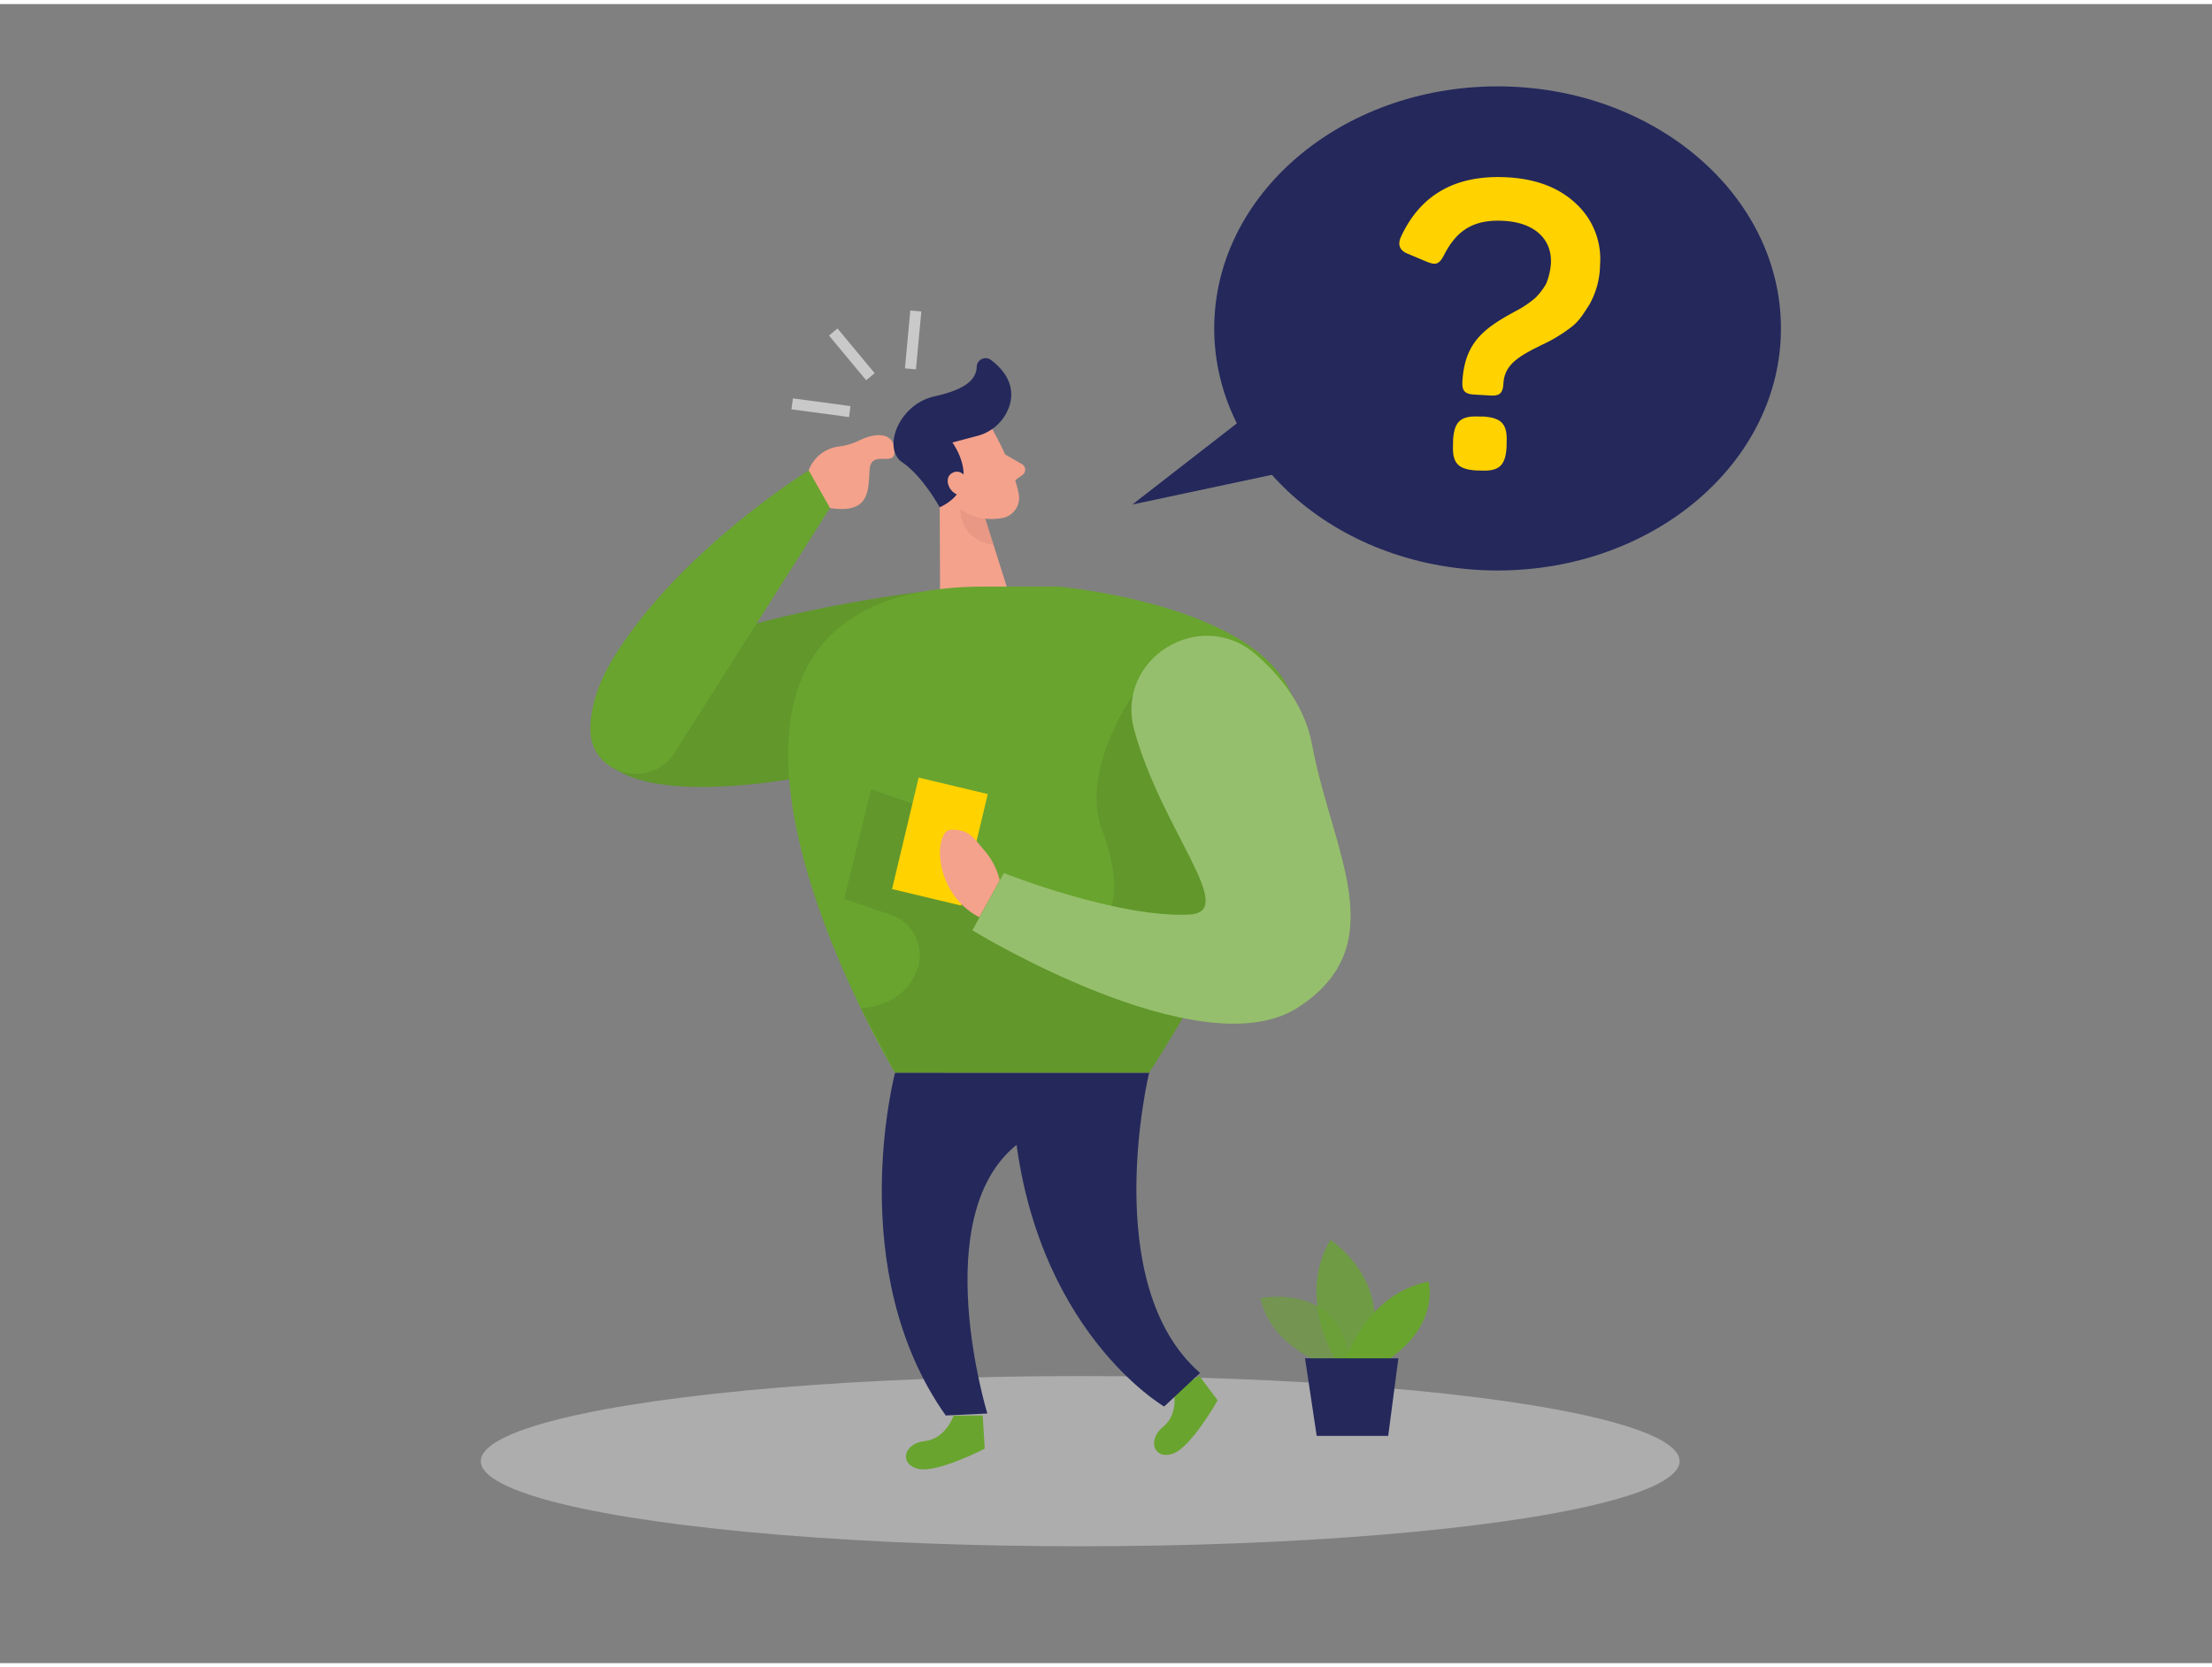 <?xml version="1.0" encoding="UTF-8"?> <svg xmlns="http://www.w3.org/2000/svg" id="Layer_1" data-name="Layer 1" viewBox="0 0 400 300" width="406" height="306" class="illustration styles_illustrationTablet__1DWOa"><rect x="0" y="0" width="400" height="300" fill="#808080" stroke="none"/><title>#24 questions</title><path d="M166.85,106.25s-38.25,4.46-51.9,14.91-11,26.46,33.47,18.05S166.85,106.25,166.85,106.25Z" fill="#69A42F"> </path><path d="M166.85,106.25s-38.25,4.46-51.9,14.91-11,26.46,33.47,18.05S166.85,106.25,166.85,106.25Z" opacity="0.08"> </path><path d="M151.71,80a11.5,11.5,0,0,0,3.83-1.17c2-1,6.3-2,6.21,2.2-.06,2.67-4.21-.49-4.49,3.1s.23,8.13-7.18,7C143.32,90.05,145.2,80.83,151.71,80Z" fill="#f4a28c"></path><ellipse cx="270.81" cy="58.65" rx="51.24" ry="43.77" fill="#24285b"></ellipse><ellipse cx="195.33" cy="263.48" rx="108.39" ry="15.39" fill="#e6e6e6" opacity="0.45"></ellipse><path d="M240.27,246.12S230.13,243.4,227.89,234c0,0,15.68-3.24,16.19,13Z" fill="#69A42F" opacity="0.58"></path><path d="M241.51,245.11s-7.12-11.15-.94-21.64c0,0,12,7.53,6.72,21.64Z" fill="#69A42F" opacity="0.73"></path><path d="M243.33,245.11s3.69-11.83,15-14.11c0,0,2.15,7.66-7.26,14.11Z" fill="#69A42F"></path><polygon points="235.99 244.88 238.1 258.91 251.03 258.91 252.87 244.88 235.99 244.88" fill="#24285b"></polygon><path d="M172.44,255.25s-1.43,4.22-5.21,4.6-4.72,4.11-1.29,5,12.13-3.63,12.13-3.63l-.37-6Z" fill="#69A42F"></path><path d="M212.2,250.54s1.11,4.32-1.85,6.71-1.69,6,1.67,4.9,8.17-9.68,8.17-9.68l-3.28-4.38Z" fill="#69A42F"></path><path d="M179.68,77.3s3.64,6.39,4.55,11.34a3.7,3.7,0,0,1-3,4.3c-2.49.42-6,.27-8.36-2.92L168.2,85.1a6.62,6.62,0,0,1-.3-7.63C170.43,73,177.66,73.29,179.68,77.3Z" fill="#f4a28c"></path><polygon points="169.91 86.18 170.01 110.29 183.29 109.28 178.02 92.58 169.91 86.18" fill="#f4a28c"></polygon><path d="M181.77,81.45l3,1.72a1.17,1.17,0,0,1,.1,2l-2.33,1.66Z" fill="#f4a28c"></path><path d="M178.17,93.05a9,9,0,0,1-4.49-1.74s-.46,5.26,6,6.52Z" fill="#ce8172" opacity="0.31"></path><path d="M272.68,31.33c5.34.31,9.53,2,12.57,5a13.59,13.59,0,0,1,4.09,10.81,14.92,14.92,0,0,1-2,7.32c-1.26,1.92-1.9,3.1-3.84,4.42a26.56,26.56,0,0,1-4.66,2.73c-1.1.57-1.84.89-2.13,1.09-3,1.61-4.69,3.15-4.85,5.93-.1,1.78-.7,2.25-2.41,2.15l-2.85-.17c-1.71-.1-2.25-.63-2.15-2.41.36-6.06,3-8.83,7.53-11.5-.07,0,2.89-1.61,3-1.68a17.91,17.91,0,0,0,2.61-1.85,11.58,11.58,0,0,0,2-2.59,12,12,0,0,0,.86-3.6c.25-4.34-2.79-7.45-8.48-7.78-5.49-.32-8.53,1.71-10.79,6.08-.89,1.74-1.47,2-3.15,1.32l-3.35-1.41c-1.61-.59-2-1.69-1.32-3.15Q258.7,30.52,272.68,31.33Zm-4.53,43.25c3.42.2,4.49,1.41,4.29,4.82l0,.65c-.2,3.48-1.4,4.49-4.82,4.29l-.57,0c-3.42-.2-4.49-1.33-4.29-4.82l0-.64c.2-3.42,1.4-4.49,4.82-4.29Z" fill="#ffd200"></path><path d="M178.06,105.33h13.31S234,109,234.68,130.08s-26.89,63.19-26.89,63.19H161.85S109,105.33,178.06,105.33Z" fill="#69A42F"></path><path d="M204.89,124.9s-9.62,13.72-5.6,24.4,5.81,27.79-25.17,11.22l-4.5-14.36L157.52,142l-4.87,19.81,8.34,2.83a7.7,7.7,0,0,1,5,9.55c-1.11,3.4-3.85,6.76-10.27,7.41l6.17,11.63h45.94l6.09-9.91,16.74-36.77Z" opacity="0.08"></path><path d="M169.93,91s-3.08-5.64-6.76-8.13-.67-10.5,5.8-11.93c4.84-1.08,7.61-2.67,7.65-5.4a1.61,1.61,0,0,1,2.57-1.19c2.22,1.67,4.49,4.4,3.39,8.18a8.31,8.31,0,0,1-6,5.59l-4.36,1.16S178.06,87.15,169.93,91Z" fill="#24285b"></path><path d="M175.2,86.28s-1.23-2.55-3.07-1.46-.09,4.78,2.7,3.92Z" fill="#f4a28c"></path><polygon points="230.06 70.85 204.77 90.49 236.68 83.7 230.06 70.85" fill="#24285b"></polygon><path d="M205.11,131.27c-3.52-12.86,11.91-22.43,22-13.65,4.81,4.2,8.91,9.6,10.15,16.31,3.57,19.28,15,36.06-2.5,47.48s-58.92-13.92-58.92-13.92l5.7-10.35s20.73,8.21,33.59,7.49C224,164.14,210.08,149.43,205.11,131.27Z" fill="#69A42F"></path><rect x="163.54" y="141.07" width="12.85" height="20.73" transform="translate(39.82 -35.33) rotate(13.43)" fill="#ffd200"></rect><path d="M205.11,131.27c-3.52-12.86,11.91-22.43,22-13.65,4.81,4.2,8.91,9.6,10.15,16.31,3.57,19.28,15,36.06-2.5,47.48s-58.92-13.92-58.92-13.92l5.7-10.35s20.73,8.21,33.59,7.49C224,164.14,210.08,149.43,205.11,131.27Z" fill="#fff" opacity="0.3"></path><path d="M180.78,158.44a12.71,12.71,0,0,0-2.72-5.33c-2.24-2.68-3-3.87-6.09-3.81s-3.4,11.41,5.13,15.82Z" fill="#f4a28c"></path><path d="M207.79,193.27s-9.2,38.2,9.22,54.26l-6.49,6.07s-23.88-13.86-27.21-51.94Z" fill="#24285b"></path><path d="M146.24,84.32l3.84,6.79L122,135.36c-4.34,6.83-15.15,4-15.25-4.09,0-3.73,1.13-8.22,4.46-13.52C123.27,98.49,146.24,84.32,146.24,84.32Z" fill="#69A42F"></path><rect x="147.45" y="67.73" width="2" height="10.51" transform="translate(56.43 210.45) rotate(-82.38)" fill="#c9c9c9"></rect><rect x="153.04" y="58.08" width="2" height="10.51" transform="translate(-4.91 113.09) rotate(-39.73)" fill="#c9c9c9"></rect><rect x="159.87" y="59.74" width="10.51" height="2" transform="translate(89.39 219.54) rotate(-84.7)" fill="#c9c9c9"></rect><path d="M161.85,193.27s-9.44,35.66,9.17,61.95l7.52-.36s-10.9-35.57,5.29-48.58l24-13Z" fill="#24285b"></path></svg> 